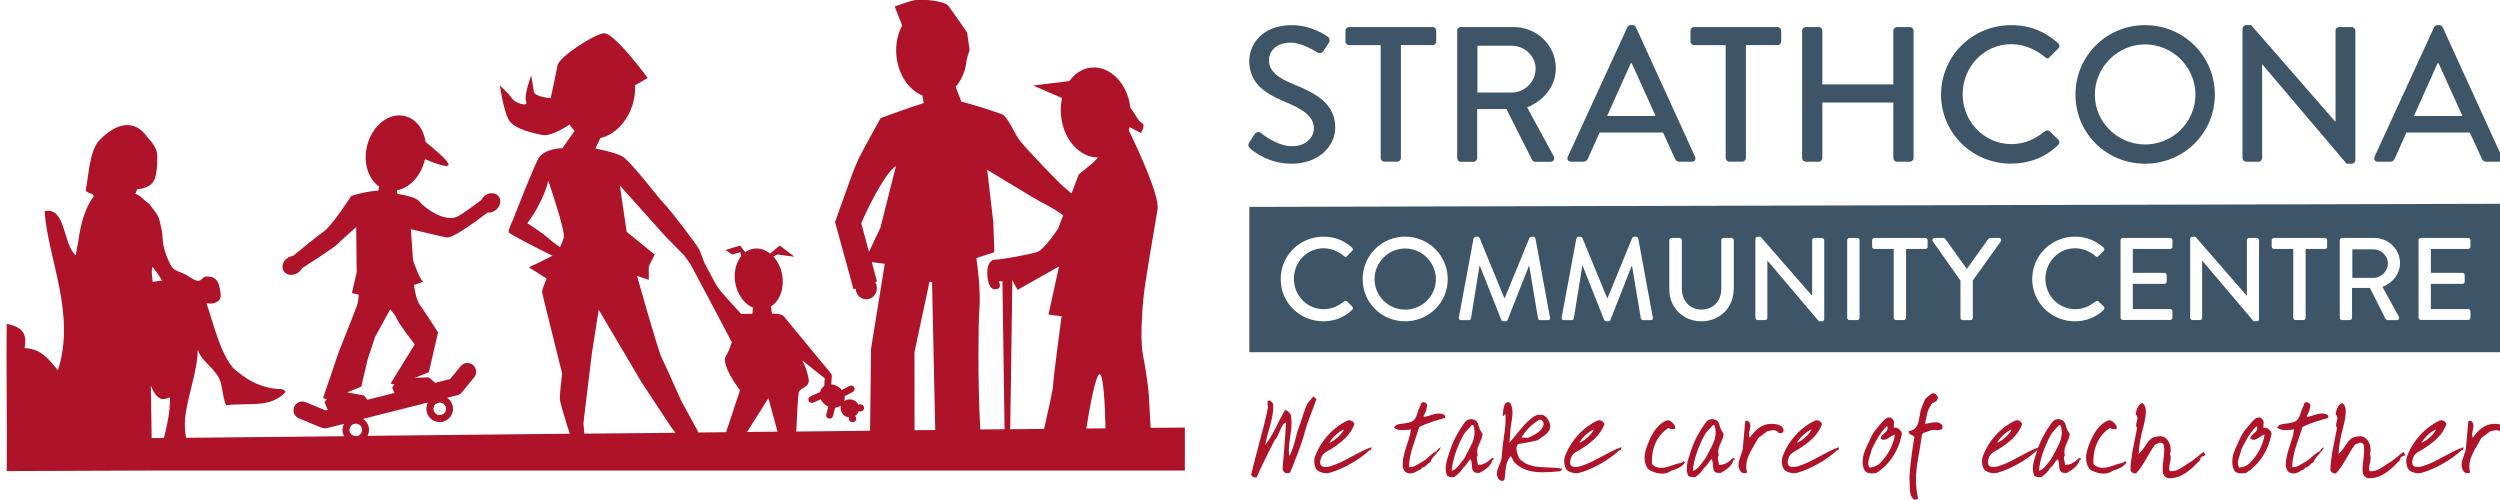 <svg enable-background="new 0 0 330 66" viewBox="0 0 330 66" xmlns="http://www.w3.org/2000/svg"><g fill="#ae132a"><path d="m172.26 56.94c-.49 1.87-1.24 3.62-1.95 5.4-.09.08-.2.13-.33.13-.18 0-.37-.07-.52-.17l-.16-.39c.16-2.02.35-4.04.44-6.07l-.08-.07c-.54.42-.68 1.08-.97 1.67-.09.18-.18.35-.31.52-.03.03-.09.06-.1.11-.1.14-.17.31-.25.48l-.48.95c-.59 1.15-1.16 2.33-1.67 3.52-.06.01-.1.01-.16.01-.23 0-.47-.11-.57-.34.66-2.92 1.58-5.78 2.19-8.73.01-.06.03-.11.03-.18 0-.18-.06-.38-.06-.56 0-.11.03-.22.07-.32.04-.01.1-.03.14-.03.24 0 .44.28.54.46 0 .13.01.24.01.36 0 1.73-.79 3.34-1.05 5.04 1.07-1.39 1.71-3.04 2.56-4.56.04-.01.08-.03.11-.03.28 0 .52.39.68.58.08.36.11.73.11 1.09 0 1.23-.35 2.44-.35 3.66 0 .21.01.43.04.65h.08c.33-.72.57-1.44.76-2.19.1-.36.16-.72.27-1.07.1-.29.23-.58.33-.87.21-.59.71-2.34 1-2.74.23-.32.49-.62.75-.93l.41.36c-.49 1.44-1.12 2.81-1.51 4.26z"/><path d="m180.77 59.43c-1.33 1.25-3.42 2.45-5.2 2.96-.16.04-.33.08-.49.08-.33 0-.82-.13-1.09-.31-.45-.32-.51-.9-.51-1.42 0-.29.2-.73.31-1 .71-1.59 1.89-2.93 3.36-3.84.21-.11.72-.43.95-.43.31 0 .57.22.69.49-.49 1.47-1.75 2.45-3.01 3.27-.35.22-.83.43-1.12.73-.21.22-.4.73-.4 1.02 0 .48.24.66.71.66.23 0 .47-.04.69-.11 1.91-.59 3.5-1.85 5.38-2.51-.03.16-.03.46-.27.41zm-5.3-.98c.57-.17 1.77-1.19 1.91-1.77-.73.34-1.52 1.08-1.91 1.77z"/><path d="m190.74 55.17c-1.14.32-2.32.65-3.39 1.19-.52 1.74-1.34 3.44-1.36 5.3h.14c.51 0 .88-.29 1.3-.53.24-.14.48-.25.71-.43.49-.38.9-.91 1.53-1.14.04-.27.32-.42.54-.53-.33.76-1.15 1.18-1.4 1.98-.44.18-.61.67-1.12.73-.14.36-.54.28-.75.53-.25.13-.54.22-.82.22-.68 0-.97-.55-.97-1.15 0-1.61.9-3.06 1.09-4.66-.37.04-.75.1-1.12.1-.4 0-.81-.08-1.12-.34.24-.53.99-.48 1.47-.56.27-.04.66-.13.9-.24.72-.34.72-1.51 1.15-2.12 0-.03-.01-.04-.01-.07 0-.21.15-.36.37-.36.21 0 .42.14.51.35-.04.52-.2 1.04-.49 1.47l.08.13c.66-.11 1.29-.46 1.96-.46.25 0 .51.06.72.18.04.07.11.22.11.31 0 .04 0 .07-.03.1z"/><path d="m196.95 60.89c-.28.73-.99 1.16-1.64 1.54-.07 0-.14 0-.21 0-1.17 0-.58-1.16-.99-1.82-.4.34-.57.86-1 1.15-.24.49-.68.86-1.12 1.19-.1.03-.21.04-.32.04-.23 0-.44-.06-.64-.17-.14-.31-.2-.65-.2-.98 0-.84.35-1.67.61-2.47.4-1.26 1.07-2.44 1.84-3.52.23-.34.49-.52.9-.52.51 0 .85.27.97.76.11.45.27.8.55 1.18-.04.84-.71 1.5-.71 2.34 0 .17.01.32.07.48-.08.11-.13.24-.13.36 0 .31.17.6.13.91h.14c.66 0 1.26-.43 1.7-.88h.24c.01.04.03.07.03.11 0 .12-.31.19-.22.3zm-2.48-4.77-.17-.03c-.38.46-.86.84-1.16 1.39-.72 1.36-1.41 3.11-1.51 4.67.59-.18.96-.73 1.31-1.19.11-.14.23-.28.33-.43.15-.24.27-.52.41-.77.45-.84.96-1.68.96-2.67 0-.32-.05-.66-.17-.97z"/><path d="m205.88 62.21c-.72.07-1.44.13-2.18.13-1.29 0-2.56-.2-3.55-1.08-.14-.13-.3-.28-.4-.43-.13-.21-.11-.46-.35-.6-.78.87-.62 2.06-.82 3.11-.07.08-.17.14-.27.14-.48 0-.72-.55-.72-.97 0-.76.58-1.39.64-2.16.04-.55.07-1.09.14-1.63.14-1.12.37-2.24.37-3.37 0-.25 0-.49-.03-.73-.11.11-.2.27-.35.31.06-.59.04-1.18.35-1.7.1-.08.24-.14.37-.14.24 0 .3.13.37.31.14.34.2.7.2 1.07 0 .73-.2 1.44-.27 2.17-.06.59-.06 1.19-.14 1.8.99-1.08 2.13-2.86 3.41-3.55.18-.11.37-.14.58-.14.17 0 .4.01.55.08.45.21.85.95.85 1.43 0 .94-1.07 1.39-1.71 1.87-.85.18-1.68.39-2.54.48-.14.18-.21.39-.21.62 0 .43.21.84.35 1.25 1.41 1.64 3.8 1 5.68 1.39v.06c-.01.11-.24.23-.32.28zm-2.62-6.8h-.06c-.95.53-1.81 1.4-2.36 2.34l.88.04c.81-.39 1.88-.84 2.05-1.82-.05-.28-.18-.59-.51-.56z"/><path d="m213.76 59.43c-1.33 1.25-3.42 2.45-5.2 2.96-.16.04-.33.08-.49.08-.33 0-.82-.13-1.09-.31-.45-.32-.51-.9-.51-1.42 0-.29.2-.73.31-1 .71-1.59 1.89-2.93 3.36-3.84.21-.11.72-.43.95-.43.31 0 .57.22.69.49-.49 1.47-1.75 2.45-3.01 3.27-.35.22-.83.43-1.12.73-.21.22-.4.73-.4 1.02 0 .48.24.66.71.66.23 0 .47-.04.69-.11 1.91-.59 3.5-1.85 5.38-2.51-.03.16-.03.46-.27.41zm-5.3-.98c.57-.17 1.77-1.19 1.91-1.77-.72.34-1.51 1.08-1.91 1.77z"/><path d="m220.67 62.1c-.37.28-.81.42-1.26.42-.52 0-1.02-.15-1.47-.36-.07-.03-.14-.06-.2-.1-.45-.28-.66-1.07-.66-1.57 0-.72.24-1.42.51-2.08.41-1.02 1.05-2.16 2.02-2.72.14-.08.35-.21.52-.21.42 0 .71.39.95.69l.06.43c-.1.04-.21.06-.33.06-.2 0-.4-.06-.57-.17-1.5.94-2.19 2.62-2.19 4.32 0 .15.01.29.01.45.33.34.73.5 1.2.5.95 0 1.77-.56 2.69-.66l.28-.24.18.18c-.32.57-1.13.91-1.74 1.06z"/><path d="m228.77 60.89c-.28.73-.99 1.16-1.64 1.54-.07 0-.14 0-.21 0-1.17 0-.58-1.16-.99-1.82-.4.34-.57.86-1 1.15-.24.49-.68.86-1.12 1.19-.1.03-.21.04-.32.04-.23 0-.44-.06-.64-.17-.14-.31-.2-.65-.2-.98 0-.84.35-1.67.61-2.47.4-1.26 1.07-2.44 1.84-3.52.23-.34.49-.52.9-.52.51 0 .85.27.97.76.11.45.27.8.55 1.18-.04.84-.71 1.5-.71 2.34 0 .17.01.32.07.48-.08.11-.13.24-.13.36 0 .31.17.6.13.91h.14c.66 0 1.26-.43 1.7-.88h.24c.01.04.03.07.03.11.01.12-.3.19-.22.3zm-2.47-4.77-.17-.03c-.38.46-.86.84-1.16 1.39-.72 1.36-1.41 3.11-1.51 4.67.59-.18.96-.73 1.31-1.19.11-.14.23-.28.33-.43.15-.24.27-.52.41-.77.45-.84.96-1.68.96-2.67 0-.32-.06-.66-.17-.97z"/><path d="m235.06 57.18c-.13 0-.24-.03-.35-.08-.11-.22-.34-.31-.59-.31-.28 0-.57.08-.85.14l-1.2.9c-.59 1.18-1.57 2.36-1.57 3.75 0 .27.04.55.11.8-.1.06-.2.08-.31.08s-.28-.03-.38-.08c-.28-.17-.44-.69-.44-1 0-.8.51-1.5.58-2.3l.3-3.38c0-.11.11-.17.21-.17.31 0 .48.42.48.67 0 .39-.18.77-.18 1.16 0 .14.03.29.08.42.79-1.02 1.53-1.84 2.93-1.84.47 0 .95.1 1.34.36.09.14.21.29.21.48 0 .21-.14.4-.37.4z"/><path d="m242.49 59.43c-1.33 1.25-3.42 2.45-5.2 2.96-.16.04-.33.08-.49.08-.33 0-.82-.13-1.09-.31-.45-.32-.51-.9-.51-1.42 0-.29.2-.73.31-1 .71-1.59 1.89-2.93 3.36-3.84.21-.11.72-.43.95-.43.31 0 .57.22.69.49-.49 1.47-1.75 2.45-3.01 3.27-.35.22-.83.43-1.12.73-.21.22-.4.73-.4 1.02 0 .48.24.66.71.66.23 0 .47-.04.69-.11 1.91-.59 3.5-1.85 5.38-2.51-.03.16-.03.46-.27.41zm-5.3-.98c.57-.17 1.77-1.19 1.91-1.77-.72.34-1.51 1.08-1.91 1.77z"/><path d="m247.67 62.44c-.21.03-.42.04-.62.04-.27 0-.57-.04-.78-.22-.28-.25-.4-.88-.4-1.25 0-.97.31-1.6.71-2.44.41-.93.62-1.44 1.31-2.2.34-.39.93-1.28 1.5-1.28.31 0 .51.29.62.55l-.04.8h.1c.47-.01.82.31.99.73-.35 2.14-1.54 4.09-3.39 5.27zm1-4.39c-.15 0-.31-.07-.44-.15.04-.59.93-.81.93-1.36 0-.1-.03-.21-.07-.29-.78.7-1.27 1.59-1.74 2.5-.11.21-.24.42-.31.65-.04.11-.06.22-.08.34-.13.46-.35.88-.35 1.37 0 .21.06.43.17.62.51-.06.96-.2 1.34-.56 1.02-.98 1.81-2.41 2.01-3.8-.51.1-.95.68-1.46.68z"/><path d="m255.76 56.78c-.17 0-.34-.03-.51-.03-.34 0-.41.04-.71.18-.25.14-.71.11-.82.42-.07.15-.07.41-.1.59-.25 1.84-.71 3.48-.71 5.39 0 .81.08 1.63.28 2.43-.08.13-.24.2-.38.2s-.21-.06-.31-.15c-.47-.46-.4-1.43-.42-2.05 0-.2-.03-.39-.03-.59 0-.55.07-1.09.11-1.64.14-1.3.33-2.6.54-3.9-.24-.2-.75-.25-.75-.63 0-.03 0-.07.01-.1 1.6-.17 1.24-2.03 1.7-3.11.52-1.21.27-1.04 1.37-1.87.04-.01.09-.01.13-.01.33 0 .55.28.65.56-.01.39-.38.65-.74.73-.85 1.21-.62 1.47-.99 2.74.48-.03.95-.2 1.44-.2.41 0 .73.13.9.52v.04c.04.41-.32.48-.66.48z"/><path d="m268.91 59.43c-1.33 1.25-3.42 2.45-5.2 2.96-.16.04-.33.08-.49.08-.33 0-.82-.13-1.09-.31-.45-.32-.51-.9-.51-1.42 0-.29.2-.73.31-1 .71-1.59 1.89-2.93 3.36-3.84.21-.11.72-.43.95-.43.31 0 .57.22.69.49-.49 1.47-1.75 2.45-3.01 3.27-.35.22-.83.43-1.12.73-.21.22-.4.73-.4 1.02 0 .48.24.66.71.66.23 0 .47-.04.69-.11 1.91-.59 3.5-1.85 5.38-2.51-.03.16-.03.46-.27.41zm-5.3-.98c.57-.17 1.77-1.19 1.91-1.77-.73.34-1.52 1.08-1.91 1.77z"/><path d="m274.46 60.89c-.28.73-.99 1.16-1.64 1.54-.07 0-.14 0-.21 0-1.17 0-.58-1.16-.99-1.82-.4.34-.57.86-1 1.15-.24.49-.68.86-1.12 1.19-.1.03-.21.04-.32.04-.23 0-.44-.06-.64-.17-.14-.31-.2-.65-.2-.98 0-.84.35-1.67.61-2.47.4-1.26 1.07-2.44 1.84-3.52.23-.34.49-.52.9-.52.51 0 .85.27.97.76.11.45.27.8.55 1.18-.04.84-.71 1.5-.71 2.34 0 .17.01.32.07.48-.08.11-.13.24-.13.36 0 .31.17.6.13.91h.14c.66 0 1.26-.43 1.7-.88h.24c.01.04.03.07.03.11.01.12-.3.19-.22.3zm-2.47-4.77-.17-.03c-.38.46-.86.84-1.16 1.39-.72 1.36-1.41 3.11-1.51 4.67.59-.18.96-.73 1.31-1.19.11-.14.23-.28.33-.43.15-.24.27-.52.41-.77.45-.84.96-1.68.96-2.67 0-.32-.06-.66-.17-.97z"/><path d="m278.95 62.1c-.37.28-.81.42-1.26.42-.52 0-1.02-.15-1.47-.36-.07-.03-.14-.06-.2-.1-.45-.28-.66-1.07-.66-1.57 0-.72.24-1.42.51-2.08.41-1.02 1.05-2.16 2.02-2.72.14-.08.35-.21.52-.21.42 0 .71.39.95.69l.06.43c-.1.04-.21.06-.33.06-.2 0-.4-.06-.57-.17-1.5.94-2.19 2.62-2.19 4.32 0 .15.01.29.01.45.33.34.73.5 1.2.5.95 0 1.77-.56 2.69-.66l.28-.24.18.18c-.32.57-1.13.91-1.74 1.06z"/><path d="m290.4 60.63h.11c-1.16 1.19-2.36 2.5-4.17 2.5-.17 0-.23-.01-.38-.1-.49-.28-.49-.67-.49-1.18 0-.8.21-1.59.21-2.38 0-.15-.03-.66-.08-.79-.06-.14-.25-.25-.41-.25-.25 0-.47.18-.72.27-.92 1.21-1.46 2.67-2.51 3.79-.04 0-.09 0-.13 0-.25 0-.47-.13-.59-.35 0-.11-.01-.22-.01-.34 0-.56.11-1.09.18-1.66.01-.13.01-.25.04-.38l.65-3.28c-.08-.1-.13-.22-.13-.35 0-.32.17-.62.17-.94 0-.2-.09-.38-.24-.5.1-.53.27-1.3.88-1.49.35.24.47.63.47 1.04 0 1.07-.34 2.09-.58 3.11-.2.84-.32 1.7-.37 2.57.27-.25.51-.52.72-.83.35-.52.69-1.18 1.34-1.39.14-.04.3-.06.44-.08.11-.01.23-.04.34-.04.9 0 1.39.97 1.39 1.77 0 .2-.03.38-.1.56.07.15.11.34.11.5 0 .46-.2.9-.2 1.36 0 .14.01.29.06.43h.2c.86 0 1.47-.53 2.15-.98.17-.11.34-.2.51-.31.54-.41 1.06-.83 1.58-1.25l.28.38c-.29.28-.55.08-.72.59z"/><path d="m296.46 62.44c-.21.03-.42.04-.62.04-.27 0-.57-.04-.78-.22-.28-.25-.4-.88-.4-1.25 0-.97.31-1.6.71-2.44.41-.93.62-1.44 1.31-2.2.34-.39.93-1.28 1.5-1.28.31 0 .51.29.62.55l-.04.8h.1c.47-.01.82.31.99.73-.35 2.14-1.54 4.09-3.39 5.27zm1.01-4.39c-.15 0-.31-.07-.44-.15.04-.59.93-.81.93-1.36 0-.1-.03-.21-.07-.29-.78.7-1.27 1.59-1.74 2.5-.11.21-.24.42-.31.65-.04.11-.06.22-.08.34-.13.46-.35.88-.35 1.37 0 .21.06.43.17.62.51-.06.96-.2 1.34-.56 1.02-.98 1.81-2.41 2.01-3.8-.52.1-.95.68-1.46.68z"/><path d="m307.32 55.17c-1.14.32-2.32.65-3.39 1.19-.52 1.74-1.34 3.44-1.36 5.3h.14c.51 0 .88-.29 1.3-.53.24-.14.48-.25.71-.43.49-.38.9-.91 1.53-1.14.04-.27.32-.42.54-.53-.33.76-1.15 1.18-1.4 1.98-.44.18-.61.67-1.12.73-.14.36-.54.28-.75.53-.25.13-.54.22-.82.22-.68 0-.97-.55-.97-1.15 0-1.61.9-3.06 1.09-4.66-.37.04-.75.1-1.12.1-.4 0-.81-.08-1.12-.34.24-.53.99-.48 1.47-.56.27-.04.66-.13.9-.24.72-.34.72-1.51 1.15-2.12 0-.03-.01-.04-.01-.07 0-.21.15-.36.37-.36.21 0 .42.14.51.35-.04.52-.2 1.04-.49 1.47l.08.13c.66-.11 1.29-.46 1.96-.46.25 0 .51.06.72.18.04.07.11.22.11.31 0 .04 0 .07-.03.1z"/><path d="m316.79 60.63h.11c-1.16 1.19-2.36 2.5-4.17 2.5-.17 0-.23-.01-.38-.1-.49-.28-.49-.67-.49-1.18 0-.8.21-1.59.21-2.38 0-.15-.03-.66-.08-.79-.06-.14-.25-.25-.41-.25-.25 0-.47.18-.72.27-.92 1.21-1.46 2.67-2.51 3.79-.04 0-.09 0-.13 0-.25 0-.47-.13-.59-.35 0-.11-.01-.22-.01-.34 0-.56.11-1.09.18-1.66.01-.13.01-.25.04-.38l.65-3.28c-.08-.1-.13-.22-.13-.35 0-.32.17-.62.17-.94 0-.2-.09-.38-.24-.5.1-.53.27-1.3.88-1.49.35.24.47.63.47 1.04 0 1.07-.34 2.09-.58 3.11-.2.84-.32 1.7-.37 2.57.27-.25.51-.52.72-.83.35-.52.69-1.18 1.34-1.39.14-.04.3-.06.44-.08.11-.01.23-.04.34-.04.9 0 1.39.97 1.39 1.77 0 .2-.03.38-.1.56.07.15.11.34.11.5 0 .46-.2.9-.2 1.36 0 .14.01.29.06.43h.2c.86 0 1.47-.53 2.15-.98.17-.11.34-.2.51-.31.54-.41 1.06-.83 1.58-1.25l.28.38c-.3.28-.56.08-.72.59z"/><path d="m324.92 59.43c-1.33 1.25-3.42 2.45-5.2 2.96-.16.04-.33.08-.49.08-.33 0-.82-.13-1.09-.31-.45-.32-.51-.9-.51-1.42 0-.29.2-.73.31-1 .71-1.59 1.89-2.93 3.36-3.84.21-.11.72-.43.95-.43.31 0 .57.22.69.49-.49 1.47-1.75 2.45-3.01 3.27-.35.22-.83.43-1.12.73-.21.22-.4.73-.4 1.02 0 .48.24.66.71.66.23 0 .47-.04.69-.11 1.91-.59 3.5-1.85 5.38-2.51-.02.16-.02.46-.27.41zm-5.29-.98c.57-.17 1.77-1.19 1.91-1.77-.73.34-1.52 1.08-1.91 1.77z"/><path d="m330.51 57.18c-.13 0-.24-.03-.35-.08-.11-.22-.34-.31-.59-.31-.28 0-.57.08-.85.14l-1.2.9c-.59 1.18-1.57 2.36-1.57 3.75 0 .27.04.55.11.8-.1.06-.2.08-.31.08s-.28-.03-.38-.08c-.28-.17-.44-.69-.44-1 0-.8.51-1.5.58-2.3l.3-3.38c0-.11.11-.17.21-.17.31 0 .48.42.48.67 0 .39-.18.77-.18 1.16 0 .14.03.29.08.42.79-1.02 1.53-1.84 2.93-1.84.47 0 .95.1 1.34.36.09.14.21.29.21.48-.01.21-.15.4-.37.4z"/></g><g fill="#3d5567"><path d="m164.91 18.79c.23-.33.44-.71.67-1.04s.59-.43.87-.2c.15.13 2.12 1.75 4.09 1.75 1.77 0 2.89-1.07 2.89-2.36 0-1.52-1.33-2.49-3.87-3.53-2.61-1.09-4.66-2.44-4.66-5.39 0-1.98 1.54-4.7 5.61-4.7 2.56 0 4.48 1.32 4.73 1.5.2.13.41.48.15.86-.2.3-.44.66-.64.97-.2.33-.54.48-.9.25-.18-.1-1.97-1.27-3.46-1.27-2.15 0-2.89 1.35-2.89 2.29 0 1.45 1.13 2.34 3.25 3.2 2.97 1.19 5.5 2.59 5.5 5.69 0 2.64-2.38 4.8-5.71 4.8-3.12 0-5.09-1.63-5.5-2.01-.21-.2-.39-.38-.13-.81z"/><path d="m182.26 5.96h-4.17c-.28 0-.49-.23-.49-.48v-1.43c0-.25.2-.48.49-.48h11c.28 0 .49.23.49.48v1.42c0 .25-.2.48-.49.48h-4.17v14.91c0 .25-.23.48-.49.48h-1.69c-.26 0-.49-.23-.49-.48v-14.9z"/><path d="m192.34 4.05c0-.25.2-.48.49-.48h6.96c3.07 0 5.58 2.41 5.58 5.44 0 2.34-1.56 4.27-3.79 5.16l3.51 6.45c.18.33 0 .74-.43.74h-2c-.2 0-.36-.13-.41-.23l-3.4-6.73h-3.86v6.48c0 .25-.23.48-.49.48h-1.66c-.28 0-.49-.23-.49-.48v-16.83zm7.24 8.16c1.66 0 3.12-1.4 3.12-3.15 0-1.65-1.46-3.02-3.12-3.02h-4.56v6.17z"/><path d="m206.95 20.69 7.86-17.1c.08-.15.31-.28.44-.28h.26c.13 0 .36.13.43.28l7.81 17.1c.15.33-.05.66-.44.66h-1.61c-.31 0-.49-.15-.59-.38l-1.59-3.48h-8.37c-.51 1.17-1.05 2.31-1.56 3.48-.08.18-.28.38-.59.38h-1.61c-.39 0-.6-.33-.44-.66zm11.59-5.38-3.15-6.96h-.13l-3.12 6.96z"/><path d="m227.8 5.96h-4.17c-.28 0-.49-.23-.49-.48v-1.43c0-.25.2-.48.49-.48h11c.28 0 .49.23.49.48v1.42c0 .25-.2.48-.49.48h-4.17v14.91c0 .25-.23.48-.49.48h-1.69c-.26 0-.49-.23-.49-.48v-14.9z"/><path d="m237.88 4.05c0-.25.23-.48.49-.48h1.69c.28 0 .49.23.49.48v7.09h9.37v-7.09c0-.25.2-.48.49-.48h1.69c.26 0 .49.23.49.48v16.82c0 .25-.23.48-.49.48h-1.69c-.28 0-.49-.23-.49-.48v-7.34h-9.37v7.34c0 .25-.2.48-.49.48h-1.69c-.26 0-.49-.23-.49-.48z"/><path d="m265.47 3.32c2.59 0 4.45.86 6.19 2.36.23.2.23.51.03.71l-1.13 1.14c-.18.23-.41.23-.64 0-1.2-1.04-2.84-1.7-4.43-1.7-3.66 0-6.42 3.05-6.42 6.61s2.79 6.58 6.45 6.58c1.87 0 3.17-.74 4.4-1.68.23-.18.46-.15.61-.03l1.18 1.14c.2.18.15.51-.03.69-1.74 1.68-3.94 2.46-6.22 2.46-5.12 0-9.24-4.04-9.24-9.12s4.13-9.16 9.25-9.16z"/><path d="m283.15 3.32c5.12 0 9.21 4.09 9.21 9.17s-4.1 9.12-9.21 9.12c-5.12 0-9.19-4.04-9.19-9.12s4.07-9.17 9.19-9.17zm0 15.75c3.66 0 6.65-2.95 6.65-6.58 0-3.61-2.99-6.63-6.65-6.63-3.63 0-6.63 3.02-6.63 6.63 0 3.63 3 6.58 6.63 6.58z"/><path d="m296.02 3.77c0-.25.23-.46.49-.46h.64l11.11 12.75h.03v-12.01c0-.25.2-.48.49-.48h1.64c.26 0 .49.23.49.48v17.1c0 .25-.23.46-.49.46h-.67l-11.12-13.11h-.03v12.37c0 .25-.2.48-.49.48h-1.61c-.26 0-.49-.23-.49-.48v-17.1z"/><path d="m313.44 20.69 7.86-17.1c.08-.15.31-.28.44-.28h.26c.13 0 .36.13.43.28l7.81 17.1c.15.33-.05.66-.43.66h-1.61c-.31 0-.49-.15-.59-.38l-1.59-3.48h-8.37c-.51 1.17-1.05 2.31-1.56 3.48-.08.18-.28.38-.59.38h-1.61c-.4 0-.6-.33-.45-.66zm11.6-5.38-3.15-6.96h-.13l-3.12 6.96z"/><path d="m164.91 27.31v19.18h165.32v-19.59zm13.57 13.6c-1.06 1.02-2.4 1.5-3.79 1.5-3.12 0-5.64-2.46-5.64-5.57 0-3.1 2.51-5.6 5.64-5.6 1.58 0 2.72.53 3.78 1.44.14.12.14.31.02.43l-.69.7c-.11.14-.25.14-.39 0-.73-.64-1.73-1.04-2.7-1.04-2.23 0-3.92 1.86-3.92 4.03s1.7 4.01 3.94 4.01c1.14 0 1.94-.45 2.69-1.02.14-.11.28-.09.37-.02l.72.7c.11.13.08.33-.03.44zm7 1.5c-3.12 0-5.61-2.46-5.61-5.57 0-3.1 2.48-5.6 5.61-5.6 3.12 0 5.62 2.5 5.62 5.6 0 3.11-2.5 5.57-5.62 5.57zm18.85-.15h-1.01c-.14 0-.27-.11-.3-.22l-1.16-6.93c-.02 0-.05 0-.05 0l-2.81 7.13c-.03.09-.13.17-.27.17h-.28c-.12 0-.23-.08-.27-.17l-2.83-7.13c-.02 0-.05 0-.06 0l-1.12 6.93c-.02.11-.16.22-.28.22h-1.02c-.22 0-.33-.14-.3-.36l1.94-10.42c.03-.12.16-.23.28-.23h.25c.09 0 .23.08.27.17l3.26 7.92h.06l3.25-7.92c.03-.09.16-.17.27-.17h.25c.12 0 .25.11.28.23l1.92 10.42c.06.22-.05.36-.27.36zm13.57 0h-1.01c-.14 0-.27-.11-.3-.22l-1.16-6.93c-.02 0-.05 0-.05 0l-2.81 7.13c-.03.09-.13.17-.27.17h-.28c-.12 0-.23-.08-.27-.17l-2.83-7.13c-.02 0-.05 0-.06 0l-1.12 6.93c-.02.11-.16.22-.28.22h-1.02c-.22 0-.33-.14-.3-.36l1.94-10.42c.03-.12.16-.23.28-.23h.25c.09 0 .23.08.27.17l3.26 7.92h.06l3.25-7.92c.03-.09.16-.17.27-.17h.25c.12 0 .25.11.28.23l1.92 10.42c.06.22-.05.36-.27.36zm10.94-4.05c0 2.36-1.8 4.2-4.26 4.2-2.45 0-4.23-1.84-4.23-4.2v-6.51c0-.16.14-.29.3-.29h1.05c.17 0 .3.14.3.29v6.4c0 1.55 1 2.76 2.59 2.76 1.61 0 2.62-1.19 2.62-2.73v-6.43c0-.16.13-.29.3-.29h1.05c.16 0 .3.14.3.29v6.51zm11.96 3.92c0 .16-.14.28-.3.28h-.41l-6.78-8h-.02v7.55c0 .16-.12.29-.3.29h-.98c-.16 0-.3-.14-.3-.29v-10.43c0-.16.14-.28.3-.28h.39l6.78 7.78h.02v-7.33c0-.16.12-.29.3-.29h1c.16 0 .3.14.3.29zm4.66-.17c0 .16-.14.29-.3.29h-1.03c-.16 0-.3-.14-.3-.29v-10.26c0-.16.14-.29.3-.29h1.03c.16 0 .3.14.3.29zm8.99-9.39c0 .16-.12.29-.3.29h-2.55v9.1c0 .16-.14.29-.3.29h-1.03c-.16 0-.3-.14-.3-.29v-9.1h-2.55c-.17 0-.3-.14-.3-.29v-.87c0-.16.12-.29.3-.29h6.72c.17 0 .3.14.3.29v.87zm9.66-.71-3.7 5.16v4.95c0 .16-.14.29-.3.29h-1.03c-.17 0-.3-.14-.3-.29v-4.93l-3.65-5.18c-.12-.2 0-.45.25-.45h1.16c.13 0 .2.08.25.14l2.83 3.95 2.83-3.95c.05-.06.14-.14.25-.14h1.17c.24 0 .36.25.24.45zm13.57 9.05c-1.06 1.02-2.4 1.5-3.79 1.5-3.12 0-5.64-2.46-5.64-5.57 0-3.1 2.51-5.6 5.64-5.6 1.58 0 2.72.53 3.78 1.44.14.12.14.31.02.43l-.69.7c-.11.14-.25.14-.39 0-.73-.64-1.73-1.04-2.7-1.04-2.23 0-3.92 1.86-3.92 4.03s1.7 4.01 3.94 4.01c1.14 0 1.94-.45 2.69-1.02.14-.11.28-.09.37-.02l.72.7c.11.13.08.33-.03.44zm9.08-8.34c0 .16-.13.29-.3.29h-4.93v3.16h4.17c.16 0 .3.14.3.29v.87c0 .17-.14.29-.3.29h-4.17v3.33h4.93c.17 0 .3.14.3.29v.85c0 .16-.13.29-.3.29h-6.25c-.17 0-.3-.14-.3-.29v-10.24c0-.16.12-.29.3-.29h6.25c.17 0 .3.14.3.29zm11.43 9.56c0 .16-.14.28-.3.28h-.41l-6.78-8h-.02v7.55c0 .16-.12.29-.3.29h-.98c-.16 0-.3-.14-.3-.29v-10.43c0-.16.14-.28.3-.28h.39l6.78 7.78h.02v-7.33c0-.16.12-.29.3-.29h1c.16 0 .3.14.3.29zm9-9.56c0 .16-.12.29-.3.29h-2.55v9.1c0 .16-.14.29-.3.29h-1.03c-.16 0-.3-.14-.3-.29v-9.1h-2.55c-.17 0-.3-.14-.3-.29v-.87c0-.16.12-.29.3-.29h6.72c.17 0 .3.14.3.29v.87zm9.46 9.24c.11.2 0 .45-.27.45h-1.22c-.12 0-.22-.08-.25-.14l-2.08-4.11h-2.36v3.95c0 .16-.14.29-.3.29h-1.02c-.17 0-.3-.14-.3-.29v-10.26c0-.16.12-.29.3-.29h4.25c1.87 0 3.4 1.47 3.4 3.32 0 1.43-.95 2.6-2.31 3.15zm9.45-9.24c0 .16-.13.29-.3.29h-4.93v3.16h4.17c.16 0 .3.14.3.29v.87c0 .17-.14.29-.3.29h-4.17v3.33h4.93c.17 0 .3.14.3.29v.85c0 .16-.13.29-.3.29h-6.25c-.17 0-.3-.14-.3-.29v-10.24c0-.16.12-.29.3-.29h6.25c.17 0 .3.14.3.29z"/><path d="m313.29 32.91h-2.78v3.77h2.78c1.01 0 1.91-.85 1.91-1.92 0-1.01-.89-1.85-1.91-1.85z"/><path d="m185.48 32.8c-2.22 0-4.04 1.84-4.04 4.05 0 2.22 1.83 4.02 4.04 4.02 2.23 0 4.06-1.8 4.06-4.02 0-2.2-1.83-4.05-4.06-4.05z"/></g><path d="m151.88 56.47c-.11-1.89-.23-4.03-.23-4.27 0-.45-.43-3.69-.76-5.24-.34-1.56-.22-4.67 0-7.23s1.57-9.9 1.91-12.13c.26-1.74-2.56-7.85-3.8-10.42.04-.13.07-.26.1-.4.85.44 1.49.77 1.49.77s.72-1.06.11-1.34c-.47-.21-.9-1.28-1.48-1.95-.37-3.21-2.67-5.59-5.17-5.34-1.17.11-2.18.78-2.89 1.78l-4.78.59s1.84.81 3.81 1.65c-.16.73-.22 1.53-.13 2.35.31 3.14 2.47 5.52 4.89 5.49l-.65.68-1.9 1.56-.96 2.53c-.44-.41-.91-.79-1.01-.87-.69-.57-4.79-4.85-5.71-5.99-.83-1.04-1.24-2.4-2.16-3.42l-.28-.18c-.41-.15-2.91-1.05-5.38-1.67l-.75-1.96c.49-.56.88-1.26 1.14-2.04.01-.01.02-.02.03-.03l.04-.04-.04-.03c.14-.46.24-.96.28-1.48.19-.63.39-1.23.39-1.24v-.01l-.33-2.29-.01-.02c-.02-.03-1.97-2.86-2.46-3.5-.52-.69-3.21-.83-3.9-.83-.82 0-3.04.86-3.14.9l-.05.02.99 2.49c-.63 1.16-.9 2.59-.76 4.02.24 2.43 1.59 4.48 3.43 5.22l.16 1.01c-2.38.75-5.63 1.96-5.66 1.98l-.02.01-.01.02c-.02.03-1.55 2.78-2.54 4.64-.95 1.79-1.59 3.84-3.47 9.08l.08.23 2.37 8.62.28-.1c.03.79.65 1.42 1.4 1.42.78 0 1.4-.66 1.4-1.48 0-.3-.08-.57-.22-.8l.23-.08-.68-2.55 1.71.22-1.81 11.23-.13 10.81-9.74.1c.09-2.12.22-4.9.36-5.24.22-.56 1.49-.6 1.27-1.71s-.35-1.43-.75-2.25c-.02-.04-.05-.1-.08-.17l2.96 2.34-.07 1.03c-.13.09-.25.2-.34.33-.1.14-.17.29-.2.45l-1.29.58c-.23.1-.33.37-.23.6s.37.33.6.23l1.01-.45c.13.3.35.57.64.78.11.08.23.14.35.19l-.27 1.03c-.06.24.08.49.32.55.25.06.49-.08.56-.32l.3-1.11c.29-.03.56-.14.77-.31-.16.48.02 1.04.47 1.36.18.13.39.2.6.22-.08.2-.01.43.17.56.22.15.52.1.68-.11.14-.2.11-.47-.07-.63.12-.08.23-.18.32-.3.08-.11.13-.22.17-.34.21.1.47.04.61-.15.16-.22.1-.52-.11-.67-.17-.12-.39-.11-.55-.01-.09-.19-.23-.37-.42-.5-.45-.32-1.05-.3-1.46.02.07-.21.1-.43.06-.66l1.08-.56c.22-.12.31-.39.19-.61s-.39-.31-.62-.19l-1.03.53c-.11-.14-.25-.27-.4-.38-.31-.22-.65-.33-.98-.35l.07-1.14c.01-.16-.07-.31-.19-.4l-6.01-7.28v.01c-.33-.65-1.64-.52-1.69-.51l-.15-.96c1.16-.73 1.8-2.39 1.49-4.18-.17-.97-.6-1.82-1.17-2.43l.55-.26 2.24.3-1.94-1.48-1.27 1.06c-.65-.52-1.43-.77-2.21-.64-.4.07-.76.23-1.08.47l-.67-.89-1.94.59.9.59 1.05-.3.14.5c-.7.86-1.03 2.17-.79 3.55.28 1.61 1.27 2.87 2.44 3.31l-.09.01-.1.76-1.48.01c-.94-1.01-2.72-2.95-3.16-3.62-.28-.42-.96-1.78-1.7-3.15-.08-.21-.58-1.53-.62-1.63-.22-.56-3.9-5.36-4.68-6.14-.79-.78-4.49-5.75-5.61-6.3-1.12-.56-3.46-.98-3.46-.98l.65-1.39c1.83-.41 3.54-2.09 4.26-4.43.26-.86.36-1.72.32-2.53l1.67-.97s-4.48-6.12-5.83-5.9c-1.36.21-5.85 3.11-6.07 4.22s-.9 4.34-.9 4.34-2.13-.11-2.24-.89-.34-2.11-.34-2.11-1.01 2.67-.67 3.45-1.46.22-1.9-.45c-.45-.67-1.57-1.67-1.57-1.67s.45 3.12 1.12 4.45c.67 1.34 3.47 1.89 4.6 2.11.67.13 2.29-.56 3.47-1.41.2.31.43.59.68.84l-1.61 2.29s-2.4-.02-3.19 1.4c-.6 1.08-2.74 6.51-3.36 8.11h-.01s-.59 1.23-.54 1.57c.03.22 3.42 1.94 5.79 3.12-1.43.74-3.11 1.52-3.11 1.52l2.33 1.49c-.38.91-.63 1.62-.6 1.8.11.56 2.65 10.71 2.65 10.71s-.31 2.62-.31 3.29c0 .4.48 2.01.86 3.22l.46 1.46-26.69.28c.19-.38.25-.8.14-1.21-.11-.43-.38-.79-.73-1.03.24-.06.48-.12.75-.19 1.88-.47 4.41-1.11 7.81-1.97-.21.39-.27.83-.16 1.26.2.78.9 1.32 1.71 1.32.14 0 .29-.02.43-.05.94-.24 1.51-1.19 1.28-2.12-.11-.44-.38-.8-.74-1.03.44-.11.89-.22 1.35-.34.24-.06.46-.2.62-.39l1.62-1.99c.4-.49.32-1.22-.17-1.62-.5-.4-1.23-.32-1.63.17l-1.38 1.69c-.68.17-1.34.34-1.97.5l-.84-.72-1.87.07 1.87-.75 1.21-5.26c-.91-1.38-1.78-2.8-2.29-3.46-.51-.67-.76-1.76-.88-2.8.81-.26 1.34-.45 1.21-.48-.36-.07-1.06-1.97-1.35-2.82-.08-1.45-.28-4.06-.28-4.06s3.67.89 4.72 1.09c.8.16 3.93-2.16 5.4-3.29.38.04.79-.07 1.14-.36.6-.5.73-1.31.3-1.81s-1.26-.51-1.85-.01c-.19.16-.33.35-.43.55-.93.7-2.23 1.66-3.02 2.11-1.67.95-4.48-1.09-5.11-1.92-.41-.54-1.73-.81-2.93-1.03l-.06-.46c1.66-.3 3.18-1.88 3.69-4.03.01-.02.01-.05.02-.08 1.24.52 3 1.18 3.11.76s-1.71-1.97-3.03-3.03c-.26-1.72-1.29-3.09-2.77-3.43-2.11-.49-4.33 1.3-4.97 4-.52 2.2.18 4.32 1.59 5.3l-.09.56c-1.3.03-3.16.53-3.58.7 0 0-2.53 3.92-3.56 4.63-.84.58-3.24 2.55-4.12 3.28-.24.02-.48.1-.7.25-.65.42-.89 1.21-.53 1.76s1.18.66 1.84.24c.25-.16.43-.37.55-.6 1.31-.85 4.31-2.8 4.56-3.08.32-.35 2.61-2.38 2.61-2.38s.04 3.53.07 5.67c0 .08.01.16.01.25l-.64 2.8.89.19c-.01.53-.09 1.06-.27 1.59-.1.31-1.19 3.05-2.36 6l-2.07 6.08.48.14-.28.41.42 1c-.12.03-.22.05-.29.07-.52-.21-1.62-.66-2.62-1.08-.59-.25-1.27.03-1.52.62s.03 1.26.62 1.51c0 0 .75.31 1.5.62.38.16.76.31 1.04.43.15.06.27.11.36.14.04.02.09.03.13.05.12.05.23.07.36.07h.05c.16.01.3-.02.43-.07.15-.03.33-.08.56-.13.33-.08.81-.2 1.53-.38-.2.37-.26.81-.15 1.24.04.14.11.26.17.39l-20.86.21c-.17-.81-.21-1.75-.14-2.53.27-2.89 1.66-6.23 1.67-9.14.5 1.72 2.54 2.58 3.03 4.36.25.9.28 1.96.71 3.01 2.9-.37 5.86.45 7.87-1.76-.34-.53-.86-.33-1.46-.42-2.38-.33-3.92-1.39-5.44-2.7-1.75-2.02-2.63-5.89-3.56-8.6 0 0 .86.24 1.5-.24.48-.37.49-.85.14-2.16-.32-1.21-1.42-1.15-1.87-1.09-.34.21-.5.57-.93.56-.65-.18-1.05-.54-1.57-.83-.49-.28-1.23-.42-1.67-.83-.46-.42-1.28-2.43-1.36-3.63-.04-.64-.06-1.08-.19-1.62-.14-.59-.21-1.13-.43-1.6-.31-.65-.63-.83-1.15-1.66-.92-.61-1.1-1.06-1.88-1.35.17-.14.16-.46.31-.62.77.07 1.83-.54 1.84-.67.75-.61.77-2.56.77-3.69 0-1.26-1.16-2.26-1.25-2.39-2.23-3.28-5.12-.99-6.38.31-1.31 1.35-1.4 4.55-1.82 6.62.25.48.96.28 1.06.76-1.23 1.73-1.76 3.86-2.06 6.12-.12.55-.22 1.11-.31 1.7-1.74-1.46-1.26-6.43-4.11-5.83.4 6.26 4.16 13.48 1.76 21-1.15-1.29-2.04-2.83-4.41-2.92.49-2.33-.83-2.87-2.35-3.21-.09 4.97.07 13.53 0 19.44l19.18-.07h136.33v-5.67zm-77.46-25.09c-.05.2-.24.67-.49 1.26-.55-.39-1.22-.89-1.67-1.29-.65-.59-2.01-1.48-2.65-1.88 2.2-2.96 2.77-5.61 2.77-5.61s2.27 6.62 2.04 7.52zm-17.09 22.17c.11-.19.3-.32.51-.38.07-.02.14-.03.2-.03.38 0 .71.26.81.62.11.44-.16.89-.6 1-.07.02-.14.03-.2.03-.38 0-.71-.26-.81-.62-.06-.21-.02-.43.09-.62zm-37.19-18.34c.44.6.91 1.18 1.26 1.87-.54-.08-.76.15-1.26.1-.02-.67-.22-1.34 0-1.97zm1.5 22.6-1.62.02-.11-6.92c.32.73.64 1.44 1.38 1.75.54.08.79-.11 1.15-.21.02 2.07-.4 3.7-.8 5.36zm26.05-6.77.83-3.57.99-2.99 1.99-3.64s.63.62.94 1.35c.18.42 1.25 1.89 2.3 3.27l-3.18 5.16.49.14-.28.41.3.7c-1.38.35-2.56.64-3.56.9l-.47-.57-2.21-.41zm-1.53 5.91c-.11-.44.16-.89.6-1 .07-.02.14-.03.2-.03.38 0 .71.26.81.62.05.21.02.44-.09.63s-.29.32-.51.38h-.35c-.32-.05-.58-.28-.66-.6zm30.97.29-.12-1.38 1.12-9.24.9-5.74 5.62 9.52 3.98 6.04.53.69zm18.78-.19-3.72.04-.2-.4-2.09-3.83s-2.13-4.79-2.58-5.68-3.24-10.77-3.24-10.77l1.56.53v-1.78l.78-1.56-3.7-3-.9-6.12 6.02 6.72 2.49 2.53.83 1.18c.78 1.41 4.36 8.2 5.44 10.26-.25.77-.51 1.45-.75 1.77-.83 1.12 1.83 4.58 1.83 4.58l-1.81 5.44zm2.7-.03 2.82-4.46 1.2 4.42zm17.6-26.95-1.51 3.18-1.01-3.78c.95-2.28 3.16-6.63 4.58-7.56zm4.51 26.72-.01-10.31 1.99-9.31.33.09.42 19.5zm18.29-5.94c0 .48-.67 3.49-1.19 5.76l-4.47.05.28-19.65c.03 0 .05 0 .04.01-.03.03.65 1.24.65 1.24l5.47-3.09-1.39 6.36 1.73.21c0-.01-1.12 8.33-1.12 9.11zm.67-20.7s-1.79 2.78-2.8 3.12c-1.01.33-4.71 1-5.49 1s-1.17.87-1.05 2.2c.11 1.34.62 1.9 1.29 1.68s.2-.99.2-.99.21-.02.49-.05l.28 19.55-3.2.03c-.39-6.58-.21-14.69-.17-15.1.14-1.56.19-3.75-.35-7.52l2.37-.78-.13-3.92-.81-6.96c.92.56 6.7 4.07 7.11 4.27.1.05 1.39.63 2.92 1.74zm3.71 26.41c.49-3.04 1.28-7.3 1.79-7.15.49.14.68 4.17.75 7.13z" fill="#ae132a"/></svg>